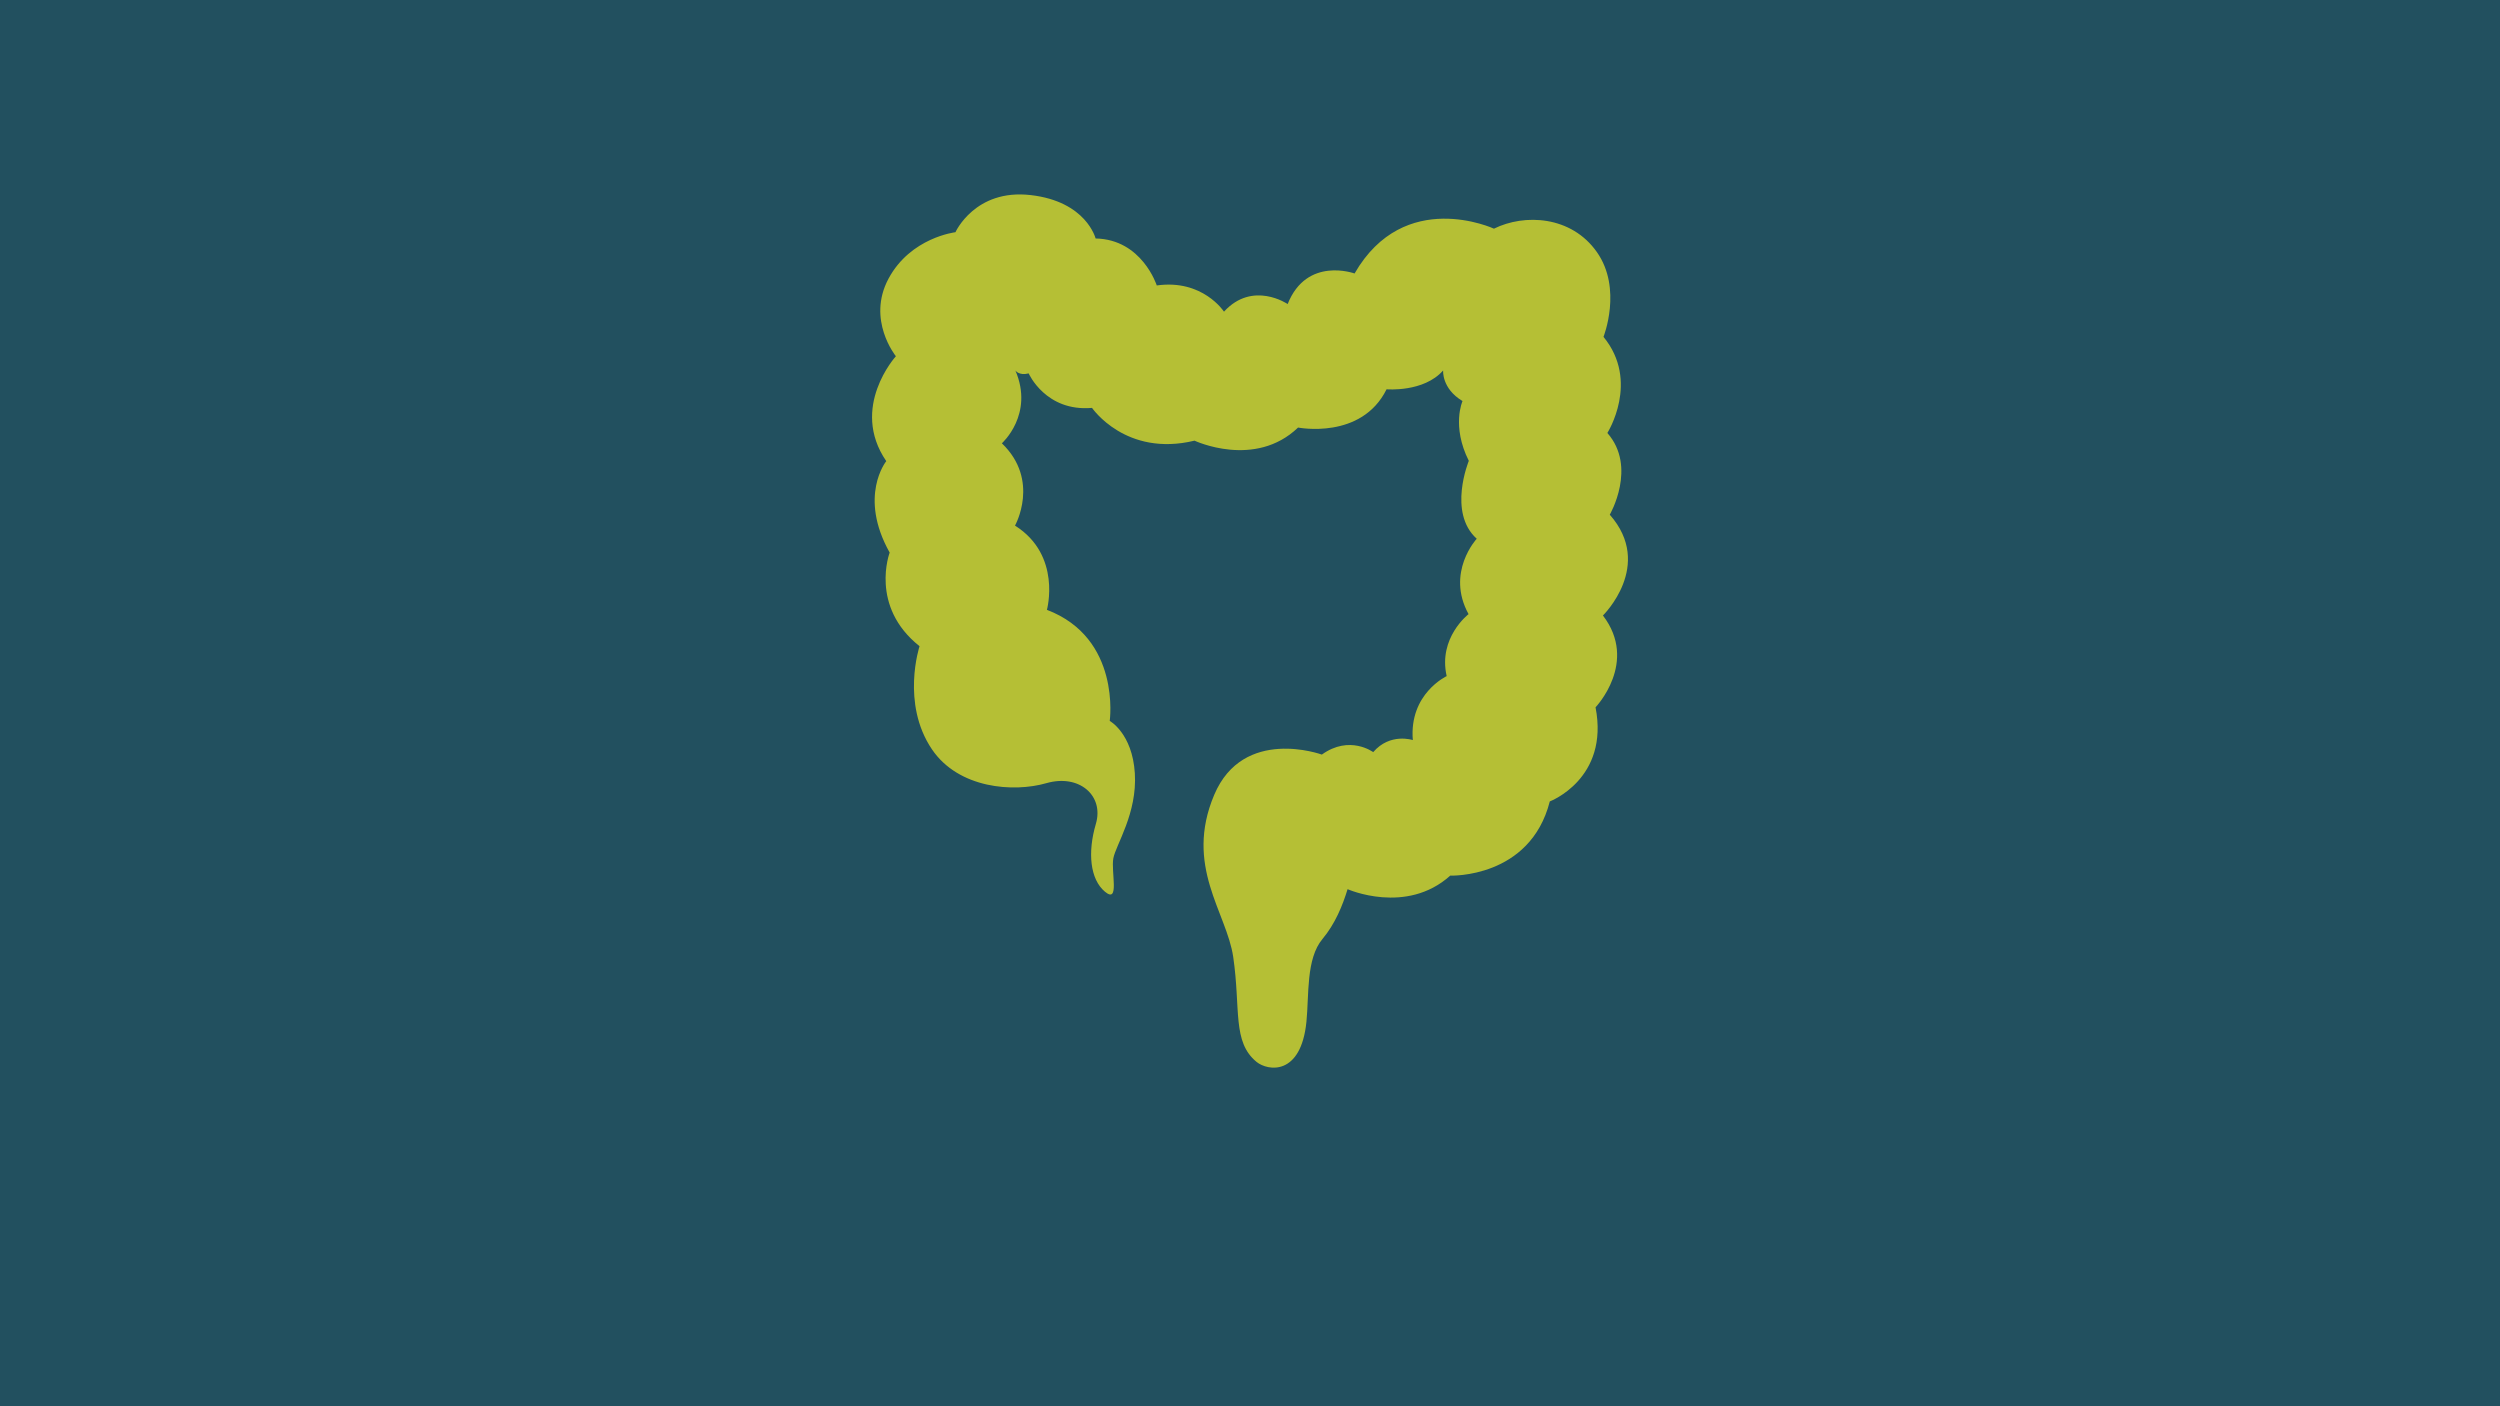 <?xml version="1.0" encoding="UTF-8"?>
<svg xmlns="http://www.w3.org/2000/svg" xmlns:xlink="http://www.w3.org/1999/xlink" viewBox="0 0 2000 1125">
  <defs>
    <style>
      .cls-1 {
        isolation: isolate;
      }

      .cls-2 {
        fill: #22505f;
      }

      .cls-3 {
        fill: #b5bf35;
      }

      .cls-4 {
        fill: url(#Unbenannter_Verlauf_3);
        mix-blend-mode: multiply;
        opacity: .37;
      }
    </style>
    <radialGradient id="Unbenannter_Verlauf_3" data-name="Unbenannter Verlauf 3" cx="19854.82" cy="850952.49" fx="19854.82" fy="850952.49" r="5158.76" gradientTransform="translate(-538.75 -3311.22) scale(.08 0)" gradientUnits="userSpaceOnUse">
      <stop offset="0" stop-color="#000"/>
      <stop offset="1" stop-color="#fff"/>
    </radialGradient>
  </defs>
  <g class="cls-1">
    <g id="podcast_crc" data-name="podcast crc">
      <rect class="cls-2" width="2000" height="1125"/>
      <g>
        <path class="cls-4" d="M1397.91,943.54c0,14.31-178.15,25.92-397.91,25.92s-397.91-11.6-397.91-25.92,178.15-25.91,397.91-25.91,397.91,11.6,397.91,25.91Z"/>
        <path class="cls-3" d="M735.64,516.96s-15.02,45.6,9.9,82.48c21.29,31.46,65.31,34.66,91.53,27.1,26.21-7.55,46.35,9.88,39.6,32.65-6.69,22.69-4.66,44.28,7.33,54.21,11.93,9.88,4.65-16.02,6.68-26.82,2.02-10.78,19.21-35.98,17.19-67.96-2.02-32.03-20.09-41.89-20.09-41.89,0,0,9.31-66.18-50.25-88.86,0,0,12.05-43.7-25.53-67.38,0,0,20.34-36.22-10.51-65.85,0,0,25.95-23.03,10.8-58.28,0,0,2.76,4.33,10.65,2.37,0,0,13.54,30.84,50.68,27.58,0,0,26.9,39.53,81.99,26.22,0,0,48.28,22.71,82.84-10.49,0,0,50.69,10.03,70.8-30.61,0,0,29.75,2.62,45.26-15.07,0,0-1.32,14.4,15.5,24.48,0,0-8.96,19.89,5.03,47.85,0,0-17.03,41.32,6.34,62.3,0,0-24.92,26.9-6.54,60.32,0,0-24.5,18.78-17.51,49.59,0,0-30.16,14.02-27.08,51.16,0,0-18.17-6.11-31.7,9.65,0,0-18.83-14.03-41.08,1.96,0,0-62.75-22.89-86.09,32.17-24.14,57.1,9.92,93.9,15.19,129.7,6.1,41.98-.88,67.89,18.63,83.96,9.12,7.41,35.56,11.35,39.94-32.06,2.15-21.52-.4-50.4,12.8-66.2,10.21-12.22,16.07-26.68,20.12-39.9,0,0,46.92,20.85,82.12-10.83,0,0,63.9,2.37,79.65-59.37,0,0,47.76-18.03,36.6-75.29,0,0,34.54-36.04,5.92-73.45,0,0,41.13-40.19,5.47-80.64,0,0,22.08-38.04-1.93-65.37,0,0,26.19-41.28-3.1-76.9,0,0,15.32-38.45-5.23-67.75-20.54-29.32-58.16-30.83-82.4-18.8,0,0-71.69-33.24-111.5,35.85,0,0-38.22-14-53.53,24.45,0,0-27.98-19.03-50.93,6.09,0,0-17.03-26.19-53.78-20.96,0,0-11.79-36.89-48.93-37.58,0,0-7.34-29.65-52.04-34.73-44.44-5.1-60.09,29.72-60.09,29.72,0,0-35.83,4.15-53.53,37.13-17.71,33.03,5.89,62.08,5.89,62.08,0,0-37.18,40.88-7.7,83.92,0,0-22.59,27.94,2.72,73.17,0,0-16.29,43.01,23.91,74.88Z"/>
      </g>
    </g>
  </g>
</svg>